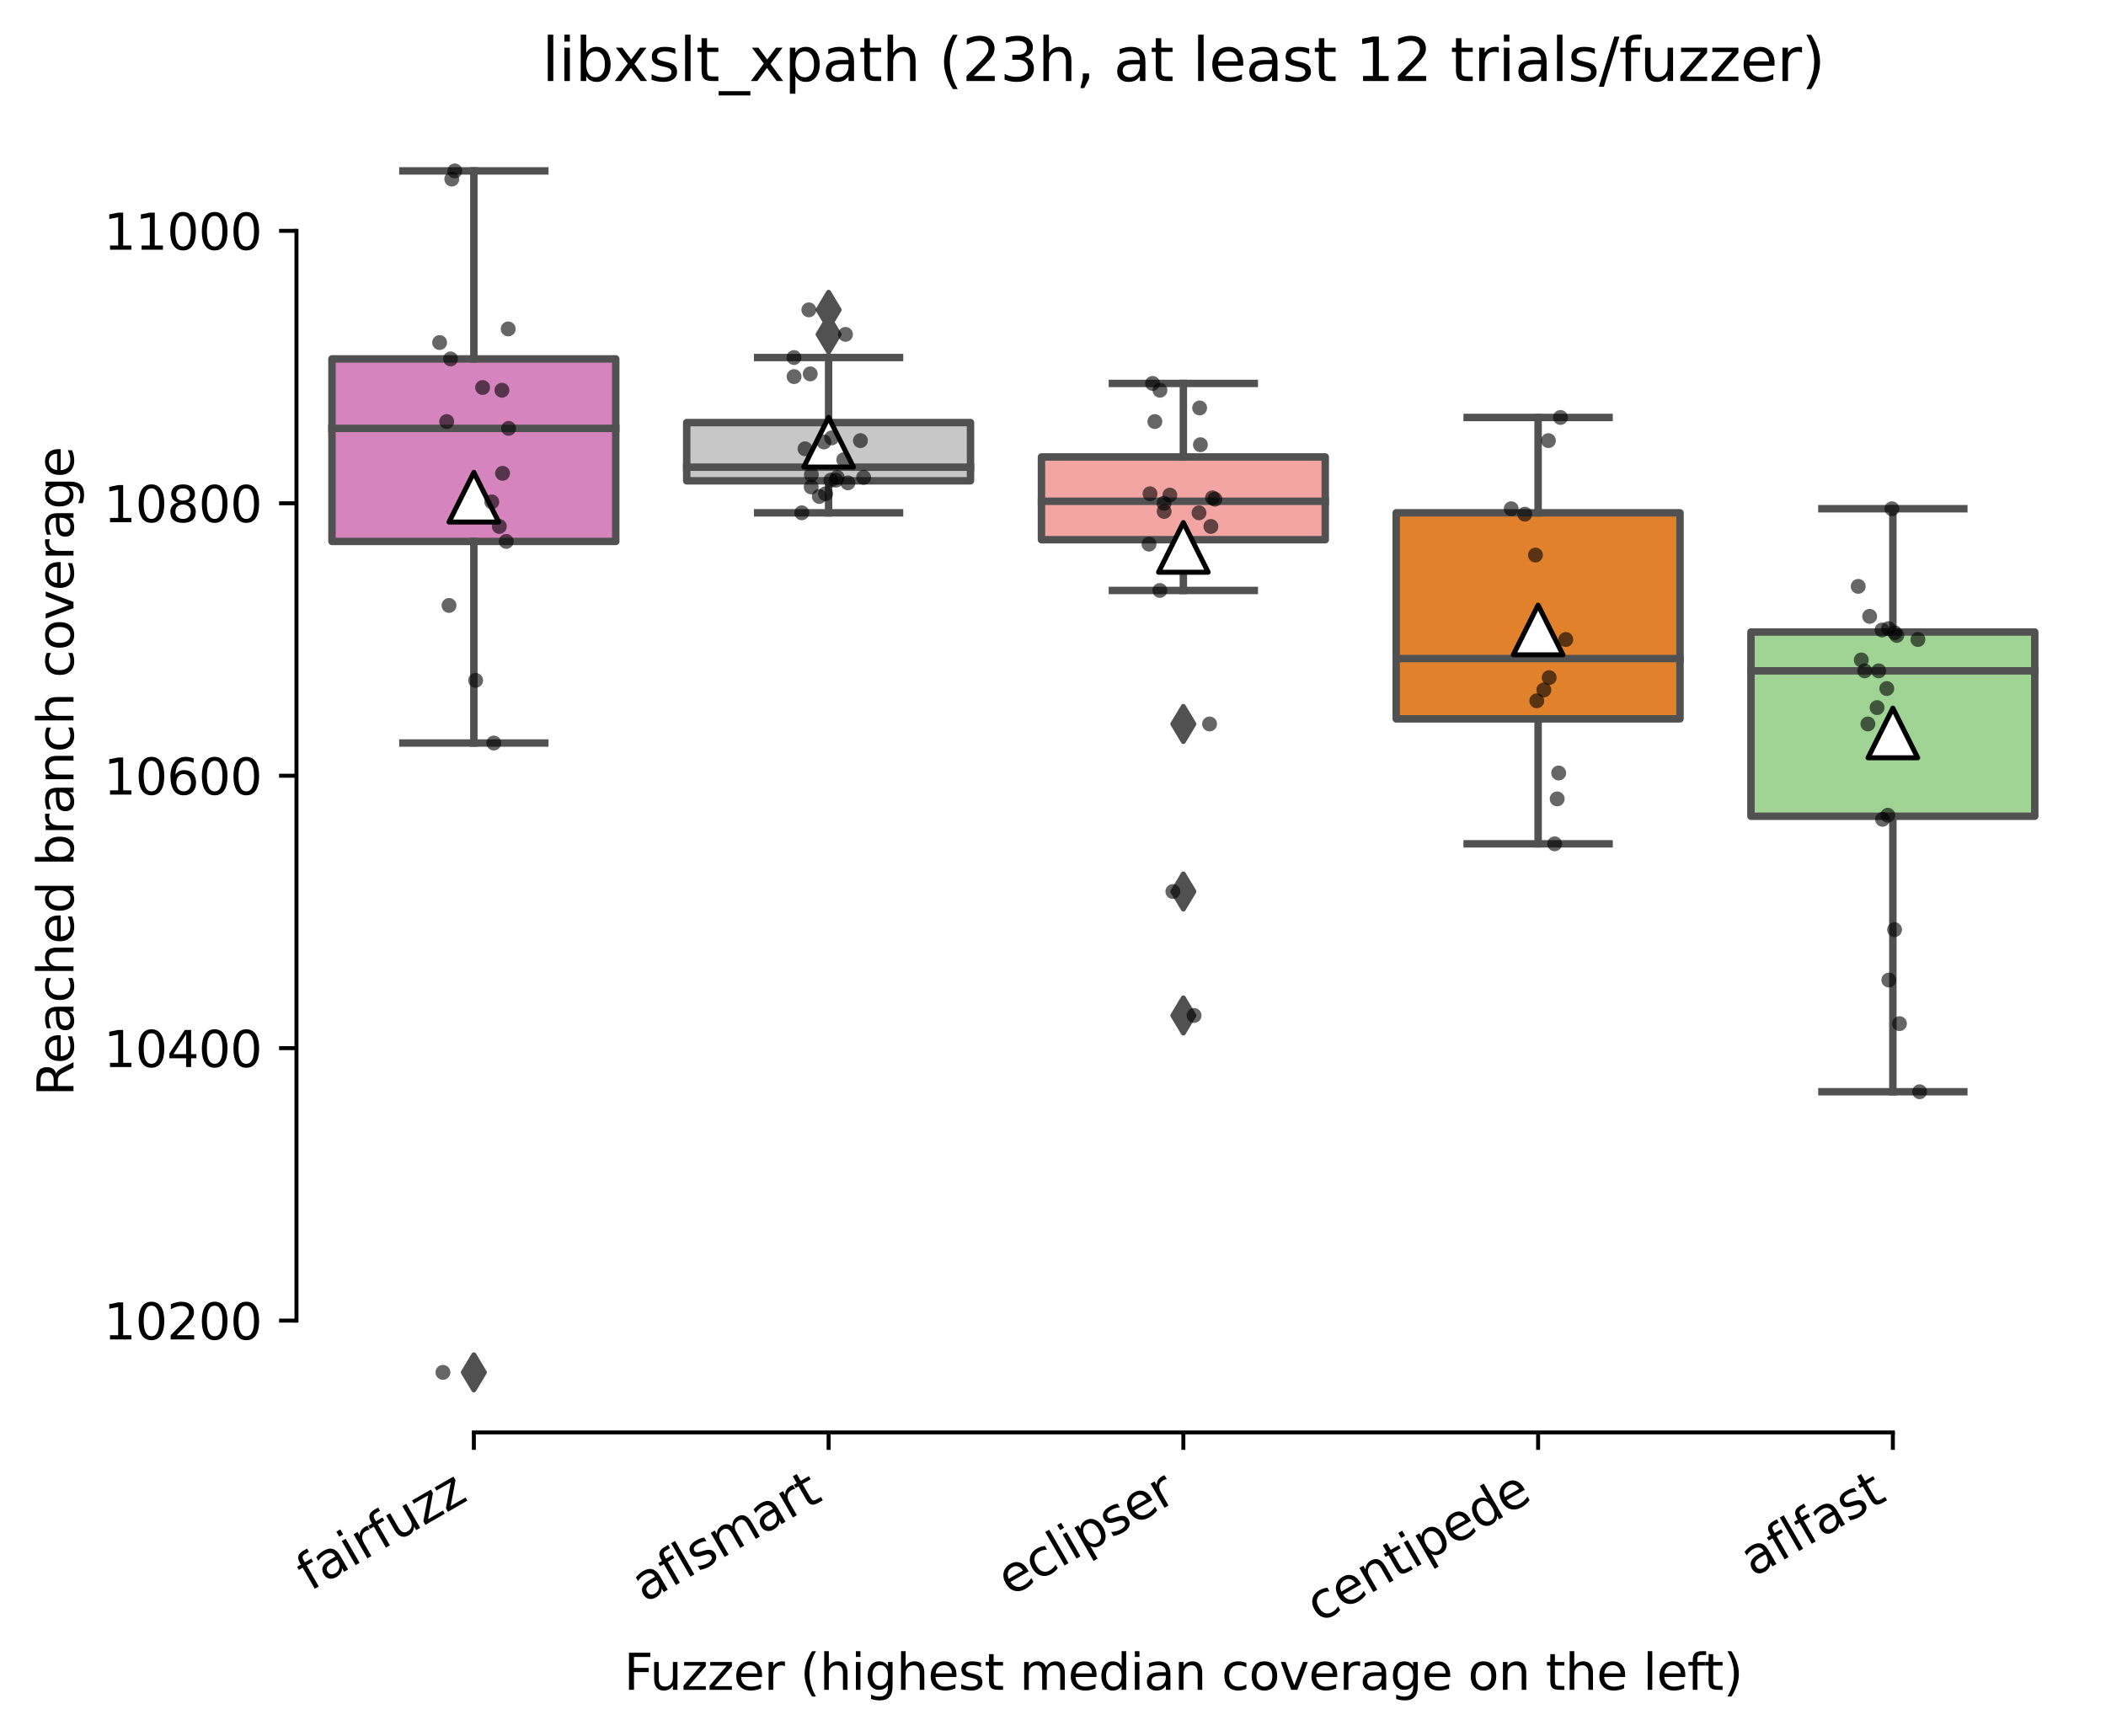 <?xml version="1.0" encoding="utf-8" standalone="no"?>
<!DOCTYPE svg PUBLIC "-//W3C//DTD SVG 1.1//EN"
  "http://www.w3.org/Graphics/SVG/1.1/DTD/svg11.dtd">
<svg xmlns:xlink="http://www.w3.org/1999/xlink" width="424.011pt" height="349.535pt" viewBox="0 0 424.011 349.535" xmlns="http://www.w3.org/2000/svg" version="1.1">
 <defs>
  <style type="text/css">*{stroke-linejoin: round; stroke-linecap: butt}</style>
 </defs>
 <g id="figure_1">
  <g id="patch_1">
   <path d="M 0 349.535 
L 424.011 349.535 
L 424.011 0 
L 0 0 
z
" style="fill: #ffffff"/>
  </g>
  <g id="axes_1">
   <g id="patch_2">
    <path d="M 59.691 288.43 
L 416.811 288.43 
L 416.811 22.318 
L 59.691 22.318 
z
" style="fill: #ffffff"/>
   </g>
   <g id="patch_3">
    <path d="M 66.833 109.02 
L 123.972 109.02 
L 123.972 72.266 
L 66.833 72.266 
L 66.833 109.02 
z
" clip-path="url(#pd40693c230)" style="fill: #d684bd; stroke: #515151; stroke-width: 1.5; stroke-linejoin: miter"/>
   </g>
   <g id="patch_4">
    <path d="M 138.257 96.814 
L 195.396 96.814 
L 195.396 85.088 
L 138.257 85.088 
L 138.257 96.814 
z
" clip-path="url(#pd40693c230)" style="fill: #c7c7c7; stroke: #515151; stroke-width: 1.5; stroke-linejoin: miter"/>
   </g>
   <g id="patch_5">
    <path d="M 209.681 108.677 
L 266.82 108.677 
L 266.82 92.014 
L 209.681 92.014 
L 209.681 108.677 
z
" clip-path="url(#pd40693c230)" style="fill: #f2a5a3; stroke: #515151; stroke-width: 1.5; stroke-linejoin: miter"/>
   </g>
   <g id="patch_6">
    <path d="M 281.105 144.746 
L 338.244 144.746 
L 338.244 103.26 
L 281.105 103.26 
L 281.105 144.746 
z
" clip-path="url(#pd40693c230)" style="fill: #e1812c; stroke: #515151; stroke-width: 1.5; stroke-linejoin: miter"/>
   </g>
   <g id="patch_7">
    <path d="M 352.529 164.357 
L 409.668 164.357 
L 409.668 127.26 
L 352.529 127.26 
L 352.529 164.357 
z
" clip-path="url(#pd40693c230)" style="fill: #9fd495; stroke: #515151; stroke-width: 1.5; stroke-linejoin: miter"/>
   </g>
   <g id="matplotlib.axis_1">
    <g id="xtick_1">
     <g id="line2d_1">
      <defs>
       <path id="m0bef954c02" d="M 0 0 
L 0 3.5 
" style="stroke: #000000; stroke-width: 0.8"/>
      </defs>
      <g>
       <use xlink:href="#m0bef954c02" x="95.403" y="288.43" style="stroke: #000000; stroke-width: 0.8"/>
      </g>
     </g>
     <g id="text_1">
      <!-- fairfuzz -->
      <g transform="translate(62.413 320.457) rotate(-30) scale(0.1 -0.1)">
       <defs>
        <path id="DejaVuSans-66" d="M 2375 4863 
L 2375 4384 
L 1825 4384 
Q 1516 4384 1395 4259 
Q 1275 4134 1275 3809 
L 1275 3500 
L 2222 3500 
L 2222 3053 
L 1275 3053 
L 1275 0 
L 697 0 
L 697 3053 
L 147 3053 
L 147 3500 
L 697 3500 
L 697 3744 
Q 697 4328 969 4595 
Q 1241 4863 1831 4863 
L 2375 4863 
z
" transform="scale(0.016)"/>
        <path id="DejaVuSans-61" d="M 2194 1759 
Q 1497 1759 1228 1600 
Q 959 1441 959 1056 
Q 959 750 1161 570 
Q 1363 391 1709 391 
Q 2188 391 2477 730 
Q 2766 1069 2766 1631 
L 2766 1759 
L 2194 1759 
z
M 3341 1997 
L 3341 0 
L 2766 0 
L 2766 531 
Q 2569 213 2275 61 
Q 1981 -91 1556 -91 
Q 1019 -91 701 211 
Q 384 513 384 1019 
Q 384 1609 779 1909 
Q 1175 2209 1959 2209 
L 2766 2209 
L 2766 2266 
Q 2766 2663 2505 2880 
Q 2244 3097 1772 3097 
Q 1472 3097 1187 3025 
Q 903 2953 641 2809 
L 641 3341 
Q 956 3463 1253 3523 
Q 1550 3584 1831 3584 
Q 2591 3584 2966 3190 
Q 3341 2797 3341 1997 
z
" transform="scale(0.016)"/>
        <path id="DejaVuSans-69" d="M 603 3500 
L 1178 3500 
L 1178 0 
L 603 0 
L 603 3500 
z
M 603 4863 
L 1178 4863 
L 1178 4134 
L 603 4134 
L 603 4863 
z
" transform="scale(0.016)"/>
        <path id="DejaVuSans-72" d="M 2631 2963 
Q 2534 3019 2420 3045 
Q 2306 3072 2169 3072 
Q 1681 3072 1420 2755 
Q 1159 2438 1159 1844 
L 1159 0 
L 581 0 
L 581 3500 
L 1159 3500 
L 1159 2956 
Q 1341 3275 1631 3429 
Q 1922 3584 2338 3584 
Q 2397 3584 2469 3576 
Q 2541 3569 2628 3553 
L 2631 2963 
z
" transform="scale(0.016)"/>
        <path id="DejaVuSans-75" d="M 544 1381 
L 544 3500 
L 1119 3500 
L 1119 1403 
Q 1119 906 1312 657 
Q 1506 409 1894 409 
Q 2359 409 2629 706 
Q 2900 1003 2900 1516 
L 2900 3500 
L 3475 3500 
L 3475 0 
L 2900 0 
L 2900 538 
Q 2691 219 2414 64 
Q 2138 -91 1772 -91 
Q 1169 -91 856 284 
Q 544 659 544 1381 
z
M 1991 3584 
L 1991 3584 
z
" transform="scale(0.016)"/>
        <path id="DejaVuSans-7a" d="M 353 3500 
L 3084 3500 
L 3084 2975 
L 922 459 
L 3084 459 
L 3084 0 
L 275 0 
L 275 525 
L 2438 3041 
L 353 3041 
L 353 3500 
z
" transform="scale(0.016)"/>
       </defs>
       <use xlink:href="#DejaVuSans-66"/>
       <use xlink:href="#DejaVuSans-61" x="35.205"/>
       <use xlink:href="#DejaVuSans-69" x="96.484"/>
       <use xlink:href="#DejaVuSans-72" x="124.268"/>
       <use xlink:href="#DejaVuSans-66" x="165.381"/>
       <use xlink:href="#DejaVuSans-75" x="200.586"/>
       <use xlink:href="#DejaVuSans-7a" x="263.965"/>
       <use xlink:href="#DejaVuSans-7a" x="316.455"/>
      </g>
     </g>
    </g>
    <g id="xtick_2">
     <g id="line2d_2">
      <g>
       <use xlink:href="#m0bef954c02" x="166.827" y="288.43" style="stroke: #000000; stroke-width: 0.8"/>
      </g>
     </g>
     <g id="text_2">
      <!-- aflsmart -->
      <g transform="translate(129.816 322.779) rotate(-30) scale(0.1 -0.1)">
       <defs>
        <path id="DejaVuSans-6c" d="M 603 4863 
L 1178 4863 
L 1178 0 
L 603 0 
L 603 4863 
z
" transform="scale(0.016)"/>
        <path id="DejaVuSans-73" d="M 2834 3397 
L 2834 2853 
Q 2591 2978 2328 3040 
Q 2066 3103 1784 3103 
Q 1356 3103 1142 2972 
Q 928 2841 928 2578 
Q 928 2378 1081 2264 
Q 1234 2150 1697 2047 
L 1894 2003 
Q 2506 1872 2764 1633 
Q 3022 1394 3022 966 
Q 3022 478 2636 193 
Q 2250 -91 1575 -91 
Q 1294 -91 989 -36 
Q 684 19 347 128 
L 347 722 
Q 666 556 975 473 
Q 1284 391 1588 391 
Q 1994 391 2212 530 
Q 2431 669 2431 922 
Q 2431 1156 2273 1281 
Q 2116 1406 1581 1522 
L 1381 1569 
Q 847 1681 609 1914 
Q 372 2147 372 2553 
Q 372 3047 722 3315 
Q 1072 3584 1716 3584 
Q 2034 3584 2315 3537 
Q 2597 3491 2834 3397 
z
" transform="scale(0.016)"/>
        <path id="DejaVuSans-6d" d="M 3328 2828 
Q 3544 3216 3844 3400 
Q 4144 3584 4550 3584 
Q 5097 3584 5394 3201 
Q 5691 2819 5691 2113 
L 5691 0 
L 5113 0 
L 5113 2094 
Q 5113 2597 4934 2840 
Q 4756 3084 4391 3084 
Q 3944 3084 3684 2787 
Q 3425 2491 3425 1978 
L 3425 0 
L 2847 0 
L 2847 2094 
Q 2847 2600 2669 2842 
Q 2491 3084 2119 3084 
Q 1678 3084 1418 2786 
Q 1159 2488 1159 1978 
L 1159 0 
L 581 0 
L 581 3500 
L 1159 3500 
L 1159 2956 
Q 1356 3278 1631 3431 
Q 1906 3584 2284 3584 
Q 2666 3584 2933 3390 
Q 3200 3197 3328 2828 
z
" transform="scale(0.016)"/>
        <path id="DejaVuSans-74" d="M 1172 4494 
L 1172 3500 
L 2356 3500 
L 2356 3053 
L 1172 3053 
L 1172 1153 
Q 1172 725 1289 603 
Q 1406 481 1766 481 
L 2356 481 
L 2356 0 
L 1766 0 
Q 1100 0 847 248 
Q 594 497 594 1153 
L 594 3053 
L 172 3053 
L 172 3500 
L 594 3500 
L 594 4494 
L 1172 4494 
z
" transform="scale(0.016)"/>
       </defs>
       <use xlink:href="#DejaVuSans-61"/>
       <use xlink:href="#DejaVuSans-66" x="61.279"/>
       <use xlink:href="#DejaVuSans-6c" x="96.484"/>
       <use xlink:href="#DejaVuSans-73" x="124.268"/>
       <use xlink:href="#DejaVuSans-6d" x="176.367"/>
       <use xlink:href="#DejaVuSans-61" x="273.779"/>
       <use xlink:href="#DejaVuSans-72" x="335.059"/>
       <use xlink:href="#DejaVuSans-74" x="376.172"/>
      </g>
     </g>
    </g>
    <g id="xtick_3">
     <g id="line2d_3">
      <g>
       <use xlink:href="#m0bef954c02" x="238.251" y="288.43" style="stroke: #000000; stroke-width: 0.8"/>
      </g>
     </g>
     <g id="text_3">
      <!-- eclipser -->
      <g transform="translate(203.41 321.525) rotate(-30) scale(0.1 -0.1)">
       <defs>
        <path id="DejaVuSans-65" d="M 3597 1894 
L 3597 1613 
L 953 1613 
Q 991 1019 1311 708 
Q 1631 397 2203 397 
Q 2534 397 2845 478 
Q 3156 559 3463 722 
L 3463 178 
Q 3153 47 2828 -22 
Q 2503 -91 2169 -91 
Q 1331 -91 842 396 
Q 353 884 353 1716 
Q 353 2575 817 3079 
Q 1281 3584 2069 3584 
Q 2775 3584 3186 3129 
Q 3597 2675 3597 1894 
z
M 3022 2063 
Q 3016 2534 2758 2815 
Q 2500 3097 2075 3097 
Q 1594 3097 1305 2825 
Q 1016 2553 972 2059 
L 3022 2063 
z
" transform="scale(0.016)"/>
        <path id="DejaVuSans-63" d="M 3122 3366 
L 3122 2828 
Q 2878 2963 2633 3030 
Q 2388 3097 2138 3097 
Q 1578 3097 1268 2742 
Q 959 2388 959 1747 
Q 959 1106 1268 751 
Q 1578 397 2138 397 
Q 2388 397 2633 464 
Q 2878 531 3122 666 
L 3122 134 
Q 2881 22 2623 -34 
Q 2366 -91 2075 -91 
Q 1284 -91 818 406 
Q 353 903 353 1747 
Q 353 2603 823 3093 
Q 1294 3584 2113 3584 
Q 2378 3584 2631 3529 
Q 2884 3475 3122 3366 
z
" transform="scale(0.016)"/>
        <path id="DejaVuSans-70" d="M 1159 525 
L 1159 -1331 
L 581 -1331 
L 581 3500 
L 1159 3500 
L 1159 2969 
Q 1341 3281 1617 3432 
Q 1894 3584 2278 3584 
Q 2916 3584 3314 3078 
Q 3713 2572 3713 1747 
Q 3713 922 3314 415 
Q 2916 -91 2278 -91 
Q 1894 -91 1617 61 
Q 1341 213 1159 525 
z
M 3116 1747 
Q 3116 2381 2855 2742 
Q 2594 3103 2138 3103 
Q 1681 3103 1420 2742 
Q 1159 2381 1159 1747 
Q 1159 1113 1420 752 
Q 1681 391 2138 391 
Q 2594 391 2855 752 
Q 3116 1113 3116 1747 
z
" transform="scale(0.016)"/>
       </defs>
       <use xlink:href="#DejaVuSans-65"/>
       <use xlink:href="#DejaVuSans-63" x="61.523"/>
       <use xlink:href="#DejaVuSans-6c" x="116.504"/>
       <use xlink:href="#DejaVuSans-69" x="144.287"/>
       <use xlink:href="#DejaVuSans-70" x="172.07"/>
       <use xlink:href="#DejaVuSans-73" x="235.547"/>
       <use xlink:href="#DejaVuSans-65" x="287.646"/>
       <use xlink:href="#DejaVuSans-72" x="349.17"/>
      </g>
     </g>
    </g>
    <g id="xtick_4">
     <g id="line2d_4">
      <g>
       <use xlink:href="#m0bef954c02" x="309.675" y="288.43" style="stroke: #000000; stroke-width: 0.8"/>
      </g>
     </g>
     <g id="text_4">
      <!-- centipede -->
      <g transform="translate(265.601 326.856) rotate(-30) scale(0.1 -0.1)">
       <defs>
        <path id="DejaVuSans-6e" d="M 3513 2113 
L 3513 0 
L 2938 0 
L 2938 2094 
Q 2938 2591 2744 2837 
Q 2550 3084 2163 3084 
Q 1697 3084 1428 2787 
Q 1159 2491 1159 1978 
L 1159 0 
L 581 0 
L 581 3500 
L 1159 3500 
L 1159 2956 
Q 1366 3272 1645 3428 
Q 1925 3584 2291 3584 
Q 2894 3584 3203 3211 
Q 3513 2838 3513 2113 
z
" transform="scale(0.016)"/>
        <path id="DejaVuSans-64" d="M 2906 2969 
L 2906 4863 
L 3481 4863 
L 3481 0 
L 2906 0 
L 2906 525 
Q 2725 213 2448 61 
Q 2172 -91 1784 -91 
Q 1150 -91 751 415 
Q 353 922 353 1747 
Q 353 2572 751 3078 
Q 1150 3584 1784 3584 
Q 2172 3584 2448 3432 
Q 2725 3281 2906 2969 
z
M 947 1747 
Q 947 1113 1208 752 
Q 1469 391 1925 391 
Q 2381 391 2643 752 
Q 2906 1113 2906 1747 
Q 2906 2381 2643 2742 
Q 2381 3103 1925 3103 
Q 1469 3103 1208 2742 
Q 947 2381 947 1747 
z
" transform="scale(0.016)"/>
       </defs>
       <use xlink:href="#DejaVuSans-63"/>
       <use xlink:href="#DejaVuSans-65" x="54.98"/>
       <use xlink:href="#DejaVuSans-6e" x="116.504"/>
       <use xlink:href="#DejaVuSans-74" x="179.883"/>
       <use xlink:href="#DejaVuSans-69" x="219.092"/>
       <use xlink:href="#DejaVuSans-70" x="246.875"/>
       <use xlink:href="#DejaVuSans-65" x="310.352"/>
       <use xlink:href="#DejaVuSans-64" x="371.875"/>
       <use xlink:href="#DejaVuSans-65" x="435.352"/>
      </g>
     </g>
    </g>
    <g id="xtick_5">
     <g id="line2d_5">
      <g>
       <use xlink:href="#m0bef954c02" x="381.099" y="288.43" style="stroke: #000000; stroke-width: 0.8"/>
      </g>
     </g>
     <g id="text_5">
      <!-- aflfast -->
      <g transform="translate(353.035 317.613) rotate(-30) scale(0.1 -0.1)">
       <use xlink:href="#DejaVuSans-61"/>
       <use xlink:href="#DejaVuSans-66" x="61.279"/>
       <use xlink:href="#DejaVuSans-6c" x="96.484"/>
       <use xlink:href="#DejaVuSans-66" x="124.268"/>
       <use xlink:href="#DejaVuSans-61" x="159.473"/>
       <use xlink:href="#DejaVuSans-73" x="220.752"/>
       <use xlink:href="#DejaVuSans-74" x="272.852"/>
      </g>
     </g>
    </g>
    <g id="text_6">
     <!-- Fuzzer (highest median coverage on the left) -->
     <g transform="translate(125.633 340.255) scale(0.1 -0.1)">
      <defs>
       <path id="DejaVuSans-46" d="M 628 4666 
L 3309 4666 
L 3309 4134 
L 1259 4134 
L 1259 2759 
L 3109 2759 
L 3109 2228 
L 1259 2228 
L 1259 0 
L 628 0 
L 628 4666 
z
" transform="scale(0.016)"/>
       <path id="DejaVuSans-20" transform="scale(0.016)"/>
       <path id="DejaVuSans-28" d="M 1984 4856 
Q 1566 4138 1362 3434 
Q 1159 2731 1159 2009 
Q 1159 1288 1364 580 
Q 1569 -128 1984 -844 
L 1484 -844 
Q 1016 -109 783 600 
Q 550 1309 550 2009 
Q 550 2706 781 3412 
Q 1013 4119 1484 4856 
L 1984 4856 
z
" transform="scale(0.016)"/>
       <path id="DejaVuSans-68" d="M 3513 2113 
L 3513 0 
L 2938 0 
L 2938 2094 
Q 2938 2591 2744 2837 
Q 2550 3084 2163 3084 
Q 1697 3084 1428 2787 
Q 1159 2491 1159 1978 
L 1159 0 
L 581 0 
L 581 4863 
L 1159 4863 
L 1159 2956 
Q 1366 3272 1645 3428 
Q 1925 3584 2291 3584 
Q 2894 3584 3203 3211 
Q 3513 2838 3513 2113 
z
" transform="scale(0.016)"/>
       <path id="DejaVuSans-67" d="M 2906 1791 
Q 2906 2416 2648 2759 
Q 2391 3103 1925 3103 
Q 1463 3103 1205 2759 
Q 947 2416 947 1791 
Q 947 1169 1205 825 
Q 1463 481 1925 481 
Q 2391 481 2648 825 
Q 2906 1169 2906 1791 
z
M 3481 434 
Q 3481 -459 3084 -895 
Q 2688 -1331 1869 -1331 
Q 1566 -1331 1297 -1286 
Q 1028 -1241 775 -1147 
L 775 -588 
Q 1028 -725 1275 -790 
Q 1522 -856 1778 -856 
Q 2344 -856 2625 -561 
Q 2906 -266 2906 331 
L 2906 616 
Q 2728 306 2450 153 
Q 2172 0 1784 0 
Q 1141 0 747 490 
Q 353 981 353 1791 
Q 353 2603 747 3093 
Q 1141 3584 1784 3584 
Q 2172 3584 2450 3431 
Q 2728 3278 2906 2969 
L 2906 3500 
L 3481 3500 
L 3481 434 
z
" transform="scale(0.016)"/>
       <path id="DejaVuSans-6f" d="M 1959 3097 
Q 1497 3097 1228 2736 
Q 959 2375 959 1747 
Q 959 1119 1226 758 
Q 1494 397 1959 397 
Q 2419 397 2687 759 
Q 2956 1122 2956 1747 
Q 2956 2369 2687 2733 
Q 2419 3097 1959 3097 
z
M 1959 3584 
Q 2709 3584 3137 3096 
Q 3566 2609 3566 1747 
Q 3566 888 3137 398 
Q 2709 -91 1959 -91 
Q 1206 -91 779 398 
Q 353 888 353 1747 
Q 353 2609 779 3096 
Q 1206 3584 1959 3584 
z
" transform="scale(0.016)"/>
       <path id="DejaVuSans-76" d="M 191 3500 
L 800 3500 
L 1894 563 
L 2988 3500 
L 3597 3500 
L 2284 0 
L 1503 0 
L 191 3500 
z
" transform="scale(0.016)"/>
       <path id="DejaVuSans-29" d="M 513 4856 
L 1013 4856 
Q 1481 4119 1714 3412 
Q 1947 2706 1947 2009 
Q 1947 1309 1714 600 
Q 1481 -109 1013 -844 
L 513 -844 
Q 928 -128 1133 580 
Q 1338 1288 1338 2009 
Q 1338 2731 1133 3434 
Q 928 4138 513 4856 
z
" transform="scale(0.016)"/>
      </defs>
      <use xlink:href="#DejaVuSans-46"/>
      <use xlink:href="#DejaVuSans-75" x="52.02"/>
      <use xlink:href="#DejaVuSans-7a" x="115.398"/>
      <use xlink:href="#DejaVuSans-7a" x="167.889"/>
      <use xlink:href="#DejaVuSans-65" x="220.379"/>
      <use xlink:href="#DejaVuSans-72" x="281.902"/>
      <use xlink:href="#DejaVuSans-20" x="323.016"/>
      <use xlink:href="#DejaVuSans-28" x="354.803"/>
      <use xlink:href="#DejaVuSans-68" x="393.816"/>
      <use xlink:href="#DejaVuSans-69" x="457.195"/>
      <use xlink:href="#DejaVuSans-67" x="484.979"/>
      <use xlink:href="#DejaVuSans-68" x="548.455"/>
      <use xlink:href="#DejaVuSans-65" x="611.834"/>
      <use xlink:href="#DejaVuSans-73" x="673.357"/>
      <use xlink:href="#DejaVuSans-74" x="725.457"/>
      <use xlink:href="#DejaVuSans-20" x="764.666"/>
      <use xlink:href="#DejaVuSans-6d" x="796.453"/>
      <use xlink:href="#DejaVuSans-65" x="893.865"/>
      <use xlink:href="#DejaVuSans-64" x="955.389"/>
      <use xlink:href="#DejaVuSans-69" x="1018.865"/>
      <use xlink:href="#DejaVuSans-61" x="1046.648"/>
      <use xlink:href="#DejaVuSans-6e" x="1107.928"/>
      <use xlink:href="#DejaVuSans-20" x="1171.307"/>
      <use xlink:href="#DejaVuSans-63" x="1203.094"/>
      <use xlink:href="#DejaVuSans-6f" x="1258.074"/>
      <use xlink:href="#DejaVuSans-76" x="1319.256"/>
      <use xlink:href="#DejaVuSans-65" x="1378.436"/>
      <use xlink:href="#DejaVuSans-72" x="1439.959"/>
      <use xlink:href="#DejaVuSans-61" x="1481.072"/>
      <use xlink:href="#DejaVuSans-67" x="1542.352"/>
      <use xlink:href="#DejaVuSans-65" x="1605.828"/>
      <use xlink:href="#DejaVuSans-20" x="1667.352"/>
      <use xlink:href="#DejaVuSans-6f" x="1699.139"/>
      <use xlink:href="#DejaVuSans-6e" x="1760.32"/>
      <use xlink:href="#DejaVuSans-20" x="1823.699"/>
      <use xlink:href="#DejaVuSans-74" x="1855.486"/>
      <use xlink:href="#DejaVuSans-68" x="1894.695"/>
      <use xlink:href="#DejaVuSans-65" x="1958.074"/>
      <use xlink:href="#DejaVuSans-20" x="2019.598"/>
      <use xlink:href="#DejaVuSans-6c" x="2051.385"/>
      <use xlink:href="#DejaVuSans-65" x="2079.168"/>
      <use xlink:href="#DejaVuSans-66" x="2140.691"/>
      <use xlink:href="#DejaVuSans-74" x="2174.146"/>
      <use xlink:href="#DejaVuSans-29" x="2213.355"/>
     </g>
    </g>
   </g>
   <g id="matplotlib.axis_2">
    <g id="ytick_1">
     <g id="line2d_6">
      <defs>
       <path id="m562d884788" d="M 0 0 
L -3.5 0 
" style="stroke: #000000; stroke-width: 0.8"/>
      </defs>
      <g>
       <use xlink:href="#m562d884788" x="59.691" y="265.911" style="stroke: #000000; stroke-width: 0.8"/>
      </g>
     </g>
     <g id="text_7">
      <!-- 10200 -->
      <g transform="translate(20.878 269.71) scale(0.1 -0.1)">
       <defs>
        <path id="DejaVuSans-31" d="M 794 531 
L 1825 531 
L 1825 4091 
L 703 3866 
L 703 4441 
L 1819 4666 
L 2450 4666 
L 2450 531 
L 3481 531 
L 3481 0 
L 794 0 
L 794 531 
z
" transform="scale(0.016)"/>
        <path id="DejaVuSans-30" d="M 2034 4250 
Q 1547 4250 1301 3770 
Q 1056 3291 1056 2328 
Q 1056 1369 1301 889 
Q 1547 409 2034 409 
Q 2525 409 2770 889 
Q 3016 1369 3016 2328 
Q 3016 3291 2770 3770 
Q 2525 4250 2034 4250 
z
M 2034 4750 
Q 2819 4750 3233 4129 
Q 3647 3509 3647 2328 
Q 3647 1150 3233 529 
Q 2819 -91 2034 -91 
Q 1250 -91 836 529 
Q 422 1150 422 2328 
Q 422 3509 836 4129 
Q 1250 4750 2034 4750 
z
" transform="scale(0.016)"/>
        <path id="DejaVuSans-32" d="M 1228 531 
L 3431 531 
L 3431 0 
L 469 0 
L 469 531 
Q 828 903 1448 1529 
Q 2069 2156 2228 2338 
Q 2531 2678 2651 2914 
Q 2772 3150 2772 3378 
Q 2772 3750 2511 3984 
Q 2250 4219 1831 4219 
Q 1534 4219 1204 4116 
Q 875 4013 500 3803 
L 500 4441 
Q 881 4594 1212 4672 
Q 1544 4750 1819 4750 
Q 2544 4750 2975 4387 
Q 3406 4025 3406 3419 
Q 3406 3131 3298 2873 
Q 3191 2616 2906 2266 
Q 2828 2175 2409 1742 
Q 1991 1309 1228 531 
z
" transform="scale(0.016)"/>
       </defs>
       <use xlink:href="#DejaVuSans-31"/>
       <use xlink:href="#DejaVuSans-30" x="63.623"/>
       <use xlink:href="#DejaVuSans-32" x="127.246"/>
       <use xlink:href="#DejaVuSans-30" x="190.869"/>
       <use xlink:href="#DejaVuSans-30" x="254.492"/>
      </g>
     </g>
    </g>
    <g id="ytick_2">
     <g id="line2d_7">
      <g>
       <use xlink:href="#m562d884788" x="59.691" y="211.054" style="stroke: #000000; stroke-width: 0.8"/>
      </g>
     </g>
     <g id="text_8">
      <!-- 10400 -->
      <g transform="translate(20.878 214.853) scale(0.1 -0.1)">
       <defs>
        <path id="DejaVuSans-34" d="M 2419 4116 
L 825 1625 
L 2419 1625 
L 2419 4116 
z
M 2253 4666 
L 3047 4666 
L 3047 1625 
L 3713 1625 
L 3713 1100 
L 3047 1100 
L 3047 0 
L 2419 0 
L 2419 1100 
L 313 1100 
L 313 1709 
L 2253 4666 
z
" transform="scale(0.016)"/>
       </defs>
       <use xlink:href="#DejaVuSans-31"/>
       <use xlink:href="#DejaVuSans-30" x="63.623"/>
       <use xlink:href="#DejaVuSans-34" x="127.246"/>
       <use xlink:href="#DejaVuSans-30" x="190.869"/>
       <use xlink:href="#DejaVuSans-30" x="254.492"/>
      </g>
     </g>
    </g>
    <g id="ytick_3">
     <g id="line2d_8">
      <g>
       <use xlink:href="#m562d884788" x="59.691" y="156.197" style="stroke: #000000; stroke-width: 0.8"/>
      </g>
     </g>
     <g id="text_9">
      <!-- 10600 -->
      <g transform="translate(20.878 159.996) scale(0.1 -0.1)">
       <defs>
        <path id="DejaVuSans-36" d="M 2113 2584 
Q 1688 2584 1439 2293 
Q 1191 2003 1191 1497 
Q 1191 994 1439 701 
Q 1688 409 2113 409 
Q 2538 409 2786 701 
Q 3034 994 3034 1497 
Q 3034 2003 2786 2293 
Q 2538 2584 2113 2584 
z
M 3366 4563 
L 3366 3988 
Q 3128 4100 2886 4159 
Q 2644 4219 2406 4219 
Q 1781 4219 1451 3797 
Q 1122 3375 1075 2522 
Q 1259 2794 1537 2939 
Q 1816 3084 2150 3084 
Q 2853 3084 3261 2657 
Q 3669 2231 3669 1497 
Q 3669 778 3244 343 
Q 2819 -91 2113 -91 
Q 1303 -91 875 529 
Q 447 1150 447 2328 
Q 447 3434 972 4092 
Q 1497 4750 2381 4750 
Q 2619 4750 2861 4703 
Q 3103 4656 3366 4563 
z
" transform="scale(0.016)"/>
       </defs>
       <use xlink:href="#DejaVuSans-31"/>
       <use xlink:href="#DejaVuSans-30" x="63.623"/>
       <use xlink:href="#DejaVuSans-36" x="127.246"/>
       <use xlink:href="#DejaVuSans-30" x="190.869"/>
       <use xlink:href="#DejaVuSans-30" x="254.492"/>
      </g>
     </g>
    </g>
    <g id="ytick_4">
     <g id="line2d_9">
      <g>
       <use xlink:href="#m562d884788" x="59.691" y="101.34" style="stroke: #000000; stroke-width: 0.8"/>
      </g>
     </g>
     <g id="text_10">
      <!-- 10800 -->
      <g transform="translate(20.878 105.139) scale(0.1 -0.1)">
       <defs>
        <path id="DejaVuSans-38" d="M 2034 2216 
Q 1584 2216 1326 1975 
Q 1069 1734 1069 1313 
Q 1069 891 1326 650 
Q 1584 409 2034 409 
Q 2484 409 2743 651 
Q 3003 894 3003 1313 
Q 3003 1734 2745 1975 
Q 2488 2216 2034 2216 
z
M 1403 2484 
Q 997 2584 770 2862 
Q 544 3141 544 3541 
Q 544 4100 942 4425 
Q 1341 4750 2034 4750 
Q 2731 4750 3128 4425 
Q 3525 4100 3525 3541 
Q 3525 3141 3298 2862 
Q 3072 2584 2669 2484 
Q 3125 2378 3379 2068 
Q 3634 1759 3634 1313 
Q 3634 634 3220 271 
Q 2806 -91 2034 -91 
Q 1263 -91 848 271 
Q 434 634 434 1313 
Q 434 1759 690 2068 
Q 947 2378 1403 2484 
z
M 1172 3481 
Q 1172 3119 1398 2916 
Q 1625 2713 2034 2713 
Q 2441 2713 2670 2916 
Q 2900 3119 2900 3481 
Q 2900 3844 2670 4047 
Q 2441 4250 2034 4250 
Q 1625 4250 1398 4047 
Q 1172 3844 1172 3481 
z
" transform="scale(0.016)"/>
       </defs>
       <use xlink:href="#DejaVuSans-31"/>
       <use xlink:href="#DejaVuSans-30" x="63.623"/>
       <use xlink:href="#DejaVuSans-38" x="127.246"/>
       <use xlink:href="#DejaVuSans-30" x="190.869"/>
       <use xlink:href="#DejaVuSans-30" x="254.492"/>
      </g>
     </g>
    </g>
    <g id="ytick_5">
     <g id="line2d_10">
      <g>
       <use xlink:href="#m562d884788" x="59.691" y="46.483" style="stroke: #000000; stroke-width: 0.8"/>
      </g>
     </g>
     <g id="text_11">
      <!-- 11000 -->
      <g transform="translate(20.878 50.282) scale(0.1 -0.1)">
       <use xlink:href="#DejaVuSans-31"/>
       <use xlink:href="#DejaVuSans-31" x="63.623"/>
       <use xlink:href="#DejaVuSans-30" x="127.246"/>
       <use xlink:href="#DejaVuSans-30" x="190.869"/>
       <use xlink:href="#DejaVuSans-30" x="254.492"/>
      </g>
     </g>
    </g>
    <g id="text_12">
     <!-- Reached branch coverage -->
     <g transform="translate(14.798 220.706) rotate(-90) scale(0.1 -0.1)">
      <defs>
       <path id="DejaVuSans-52" d="M 2841 2188 
Q 3044 2119 3236 1894 
Q 3428 1669 3622 1275 
L 4263 0 
L 3584 0 
L 2988 1197 
Q 2756 1666 2539 1819 
Q 2322 1972 1947 1972 
L 1259 1972 
L 1259 0 
L 628 0 
L 628 4666 
L 2053 4666 
Q 2853 4666 3247 4331 
Q 3641 3997 3641 3322 
Q 3641 2881 3436 2590 
Q 3231 2300 2841 2188 
z
M 1259 4147 
L 1259 2491 
L 2053 2491 
Q 2509 2491 2742 2702 
Q 2975 2913 2975 3322 
Q 2975 3731 2742 3939 
Q 2509 4147 2053 4147 
L 1259 4147 
z
" transform="scale(0.016)"/>
       <path id="DejaVuSans-62" d="M 3116 1747 
Q 3116 2381 2855 2742 
Q 2594 3103 2138 3103 
Q 1681 3103 1420 2742 
Q 1159 2381 1159 1747 
Q 1159 1113 1420 752 
Q 1681 391 2138 391 
Q 2594 391 2855 752 
Q 3116 1113 3116 1747 
z
M 1159 2969 
Q 1341 3281 1617 3432 
Q 1894 3584 2278 3584 
Q 2916 3584 3314 3078 
Q 3713 2572 3713 1747 
Q 3713 922 3314 415 
Q 2916 -91 2278 -91 
Q 1894 -91 1617 61 
Q 1341 213 1159 525 
L 1159 0 
L 581 0 
L 581 4863 
L 1159 4863 
L 1159 2969 
z
" transform="scale(0.016)"/>
      </defs>
      <use xlink:href="#DejaVuSans-52"/>
      <use xlink:href="#DejaVuSans-65" x="64.982"/>
      <use xlink:href="#DejaVuSans-61" x="126.506"/>
      <use xlink:href="#DejaVuSans-63" x="187.785"/>
      <use xlink:href="#DejaVuSans-68" x="242.766"/>
      <use xlink:href="#DejaVuSans-65" x="306.145"/>
      <use xlink:href="#DejaVuSans-64" x="367.668"/>
      <use xlink:href="#DejaVuSans-20" x="431.145"/>
      <use xlink:href="#DejaVuSans-62" x="462.932"/>
      <use xlink:href="#DejaVuSans-72" x="526.408"/>
      <use xlink:href="#DejaVuSans-61" x="567.521"/>
      <use xlink:href="#DejaVuSans-6e" x="628.801"/>
      <use xlink:href="#DejaVuSans-63" x="692.18"/>
      <use xlink:href="#DejaVuSans-68" x="747.16"/>
      <use xlink:href="#DejaVuSans-20" x="810.539"/>
      <use xlink:href="#DejaVuSans-63" x="842.326"/>
      <use xlink:href="#DejaVuSans-6f" x="897.307"/>
      <use xlink:href="#DejaVuSans-76" x="958.488"/>
      <use xlink:href="#DejaVuSans-65" x="1017.668"/>
      <use xlink:href="#DejaVuSans-72" x="1079.191"/>
      <use xlink:href="#DejaVuSans-61" x="1120.305"/>
      <use xlink:href="#DejaVuSans-67" x="1181.584"/>
      <use xlink:href="#DejaVuSans-65" x="1245.061"/>
     </g>
    </g>
   </g>
   <g id="line2d_11">
    <path d="M 95.403 109.02 
L 95.403 149.614 
" clip-path="url(#pd40693c230)" style="fill: none; stroke: #515151; stroke-width: 1.5; stroke-linecap: square"/>
   </g>
   <g id="line2d_12">
    <path d="M 95.403 72.266 
L 95.403 34.414 
" clip-path="url(#pd40693c230)" style="fill: none; stroke: #515151; stroke-width: 1.5; stroke-linecap: square"/>
   </g>
   <g id="line2d_13">
    <path d="M 81.118 149.614 
L 109.687 149.614 
" clip-path="url(#pd40693c230)" style="fill: none; stroke: #515151; stroke-width: 1.5; stroke-linecap: square"/>
   </g>
   <g id="line2d_14">
    <path d="M 81.118 34.414 
L 109.687 34.414 
" clip-path="url(#pd40693c230)" style="fill: none; stroke: #515151; stroke-width: 1.5; stroke-linecap: square"/>
   </g>
   <g id="line2d_15">
    <defs>
     <path id="m243370124b" d="M -0 3.536 
L 2.121 0 
L -0 -3.536 
L -2.121 -0 
z
" style="stroke: #515151; stroke-linejoin: miter"/>
    </defs>
    <g clip-path="url(#pd40693c230)">
     <use xlink:href="#m243370124b" x="95.403" y="276.334" style="fill: #515151; stroke: #515151; stroke-linejoin: miter"/>
    </g>
   </g>
   <g id="line2d_16">
    <path d="M 166.827 96.814 
L 166.827 103.26 
" clip-path="url(#pd40693c230)" style="fill: none; stroke: #515151; stroke-width: 1.5; stroke-linecap: square"/>
   </g>
   <g id="line2d_17">
    <path d="M 166.827 85.088 
L 166.827 71.991 
" clip-path="url(#pd40693c230)" style="fill: none; stroke: #515151; stroke-width: 1.5; stroke-linecap: square"/>
   </g>
   <g id="line2d_18">
    <path d="M 152.542 103.26 
L 181.111 103.26 
" clip-path="url(#pd40693c230)" style="fill: none; stroke: #515151; stroke-width: 1.5; stroke-linecap: square"/>
   </g>
   <g id="line2d_19">
    <path d="M 152.542 71.991 
L 181.111 71.991 
" clip-path="url(#pd40693c230)" style="fill: none; stroke: #515151; stroke-width: 1.5; stroke-linecap: square"/>
   </g>
   <g id="line2d_20">
    <g clip-path="url(#pd40693c230)">
     <use xlink:href="#m243370124b" x="166.827" y="62.391" style="fill: #515151; stroke: #515151; stroke-linejoin: miter"/>
     <use xlink:href="#m243370124b" x="166.827" y="67.328" style="fill: #515151; stroke: #515151; stroke-linejoin: miter"/>
    </g>
   </g>
   <g id="line2d_21">
    <path d="M 238.251 108.677 
L 238.251 118.894 
" clip-path="url(#pd40693c230)" style="fill: none; stroke: #515151; stroke-width: 1.5; stroke-linecap: square"/>
   </g>
   <g id="line2d_22">
    <path d="M 238.251 92.014 
L 238.251 77.203 
" clip-path="url(#pd40693c230)" style="fill: none; stroke: #515151; stroke-width: 1.5; stroke-linecap: square"/>
   </g>
   <g id="line2d_23">
    <path d="M 223.966 118.894 
L 252.535 118.894 
" clip-path="url(#pd40693c230)" style="fill: none; stroke: #515151; stroke-width: 1.5; stroke-linecap: square"/>
   </g>
   <g id="line2d_24">
    <path d="M 223.966 77.203 
L 252.535 77.203 
" clip-path="url(#pd40693c230)" style="fill: none; stroke: #515151; stroke-width: 1.5; stroke-linecap: square"/>
   </g>
   <g id="line2d_25">
    <g clip-path="url(#pd40693c230)">
     <use xlink:href="#m243370124b" x="238.251" y="179.511" style="fill: #515151; stroke: #515151; stroke-linejoin: miter"/>
     <use xlink:href="#m243370124b" x="238.251" y="145.774" style="fill: #515151; stroke: #515151; stroke-linejoin: miter"/>
     <use xlink:href="#m243370124b" x="238.251" y="204.471" style="fill: #515151; stroke: #515151; stroke-linejoin: miter"/>
    </g>
   </g>
   <g id="line2d_26">
    <path d="M 309.675 144.746 
L 309.675 169.911 
" clip-path="url(#pd40693c230)" style="fill: none; stroke: #515151; stroke-width: 1.5; stroke-linecap: square"/>
   </g>
   <g id="line2d_27">
    <path d="M 309.675 103.26 
L 309.675 84.06 
" clip-path="url(#pd40693c230)" style="fill: none; stroke: #515151; stroke-width: 1.5; stroke-linecap: square"/>
   </g>
   <g id="line2d_28">
    <path d="M 295.39 169.911 
L 323.959 169.911 
" clip-path="url(#pd40693c230)" style="fill: none; stroke: #515151; stroke-width: 1.5; stroke-linecap: square"/>
   </g>
   <g id="line2d_29">
    <path d="M 295.39 84.06 
L 323.959 84.06 
" clip-path="url(#pd40693c230)" style="fill: none; stroke: #515151; stroke-width: 1.5; stroke-linecap: square"/>
   </g>
   <g id="line2d_30"/>
   <g id="line2d_31">
    <path d="M 381.099 164.357 
L 381.099 219.831 
" clip-path="url(#pd40693c230)" style="fill: none; stroke: #515151; stroke-width: 1.5; stroke-linecap: square"/>
   </g>
   <g id="line2d_32">
    <path d="M 381.099 127.26 
L 381.099 102.437 
" clip-path="url(#pd40693c230)" style="fill: none; stroke: #515151; stroke-width: 1.5; stroke-linecap: square"/>
   </g>
   <g id="line2d_33">
    <path d="M 366.814 219.831 
L 395.383 219.831 
" clip-path="url(#pd40693c230)" style="fill: none; stroke: #515151; stroke-width: 1.5; stroke-linecap: square"/>
   </g>
   <g id="line2d_34">
    <path d="M 366.814 102.437 
L 395.383 102.437 
" clip-path="url(#pd40693c230)" style="fill: none; stroke: #515151; stroke-width: 1.5; stroke-linecap: square"/>
   </g>
   <g id="line2d_35"/>
   <g id="line2d_36">
    <path d="M 66.833 86.254 
L 123.972 86.254 
" clip-path="url(#pd40693c230)" style="fill: none; stroke: #515151; stroke-width: 1.5; stroke-linecap: square"/>
   </g>
   <g id="line2d_37">
    <defs>
     <path id="m43b28850e0" d="M 0 -5 
L -5 5 
L 5 5 
z
" style="stroke: #000000; stroke-linejoin: miter"/>
    </defs>
    <g clip-path="url(#pd40693c230)">
     <use xlink:href="#m43b28850e0" x="95.403" y="100.114" style="fill: #ffffff; stroke: #000000; stroke-linejoin: miter"/>
    </g>
   </g>
   <g id="line2d_38">
    <path d="M 138.257 94.071 
L 195.396 94.071 
" clip-path="url(#pd40693c230)" style="fill: none; stroke: #515151; stroke-width: 1.5; stroke-linecap: square"/>
   </g>
   <g id="line2d_39">
    <g clip-path="url(#pd40693c230)">
     <use xlink:href="#m43b28850e0" x="166.827" y="89.038" style="fill: #ffffff; stroke: #000000; stroke-linejoin: miter"/>
    </g>
   </g>
   <g id="line2d_40">
    <path d="M 209.681 100.928 
L 266.82 100.928 
" clip-path="url(#pd40693c230)" style="fill: none; stroke: #515151; stroke-width: 1.5; stroke-linecap: square"/>
   </g>
   <g id="line2d_41">
    <g clip-path="url(#pd40693c230)">
     <use xlink:href="#m43b28850e0" x="238.251" y="110.224" style="fill: #ffffff; stroke: #000000; stroke-linejoin: miter"/>
    </g>
   </g>
   <g id="line2d_42">
    <path d="M 281.105 132.608 
L 338.244 132.608 
" clip-path="url(#pd40693c230)" style="fill: none; stroke: #515151; stroke-width: 1.5; stroke-linecap: square"/>
   </g>
   <g id="line2d_43">
    <g clip-path="url(#pd40693c230)">
     <use xlink:href="#m43b28850e0" x="309.675" y="126.848" style="fill: #ffffff; stroke: #000000; stroke-linejoin: miter"/>
    </g>
   </g>
   <g id="line2d_44">
    <path d="M 352.529 135.077 
L 409.668 135.077 
" clip-path="url(#pd40693c230)" style="fill: none; stroke: #515151; stroke-width: 1.5; stroke-linecap: square"/>
   </g>
   <g id="line2d_45">
    <g clip-path="url(#pd40693c230)">
     <use xlink:href="#m43b28850e0" x="381.099" y="147.584" style="fill: #ffffff; stroke: #000000; stroke-linejoin: miter"/>
    </g>
   </g>
   <g id="patch_8">
    <path d="M 59.691 265.911 
L 59.691 46.483 
" style="fill: none; stroke: #000000; stroke-width: 0.8; stroke-linejoin: miter; stroke-linecap: square"/>
   </g>
   <g id="patch_9">
    <path d="M 95.403 288.43 
L 381.099 288.43 
" style="fill: none; stroke: #000000; stroke-width: 0.8; stroke-linejoin: miter; stroke-linecap: square"/>
   </g>
   <g id="PathCollection_1">
    <defs>
     <path id="mf165c49dfe" d="M 0 1.5 
C 0.398 1.5 0.779 1.342 1.061 1.061 
C 1.342 0.779 1.5 0.398 1.5 0 
C 1.5 -0.398 1.342 -0.779 1.061 -1.061 
C 0.779 -1.342 0.398 -1.5 0 -1.5 
C -0.398 -1.5 -0.779 -1.342 -1.061 -1.061 
C -1.342 -0.779 -1.5 -0.398 -1.5 0 
C -1.5 0.398 -1.342 0.779 -1.061 1.061 
C -0.779 1.342 -0.398 1.5 0 1.5 
z
"/>
    </defs>
    <g clip-path="url(#pd40693c230)">
     <use xlink:href="#mf165c49dfe" x="89.179" y="276.334" style="fill-opacity: 0.6"/>
     <use xlink:href="#mf165c49dfe" x="101.184" y="95.306" style="fill-opacity: 0.6"/>
     <use xlink:href="#mf165c49dfe" x="90.404" y="121.911" style="fill-opacity: 0.6"/>
     <use xlink:href="#mf165c49dfe" x="95.763" y="136.997" style="fill-opacity: 0.6"/>
     <use xlink:href="#mf165c49dfe" x="101.929" y="109.02" style="fill-opacity: 0.6"/>
     <use xlink:href="#mf165c49dfe" x="91.568" y="34.414" style="fill-opacity: 0.6"/>
     <use xlink:href="#mf165c49dfe" x="99.014" y="101.066" style="fill-opacity: 0.6"/>
     <use xlink:href="#mf165c49dfe" x="97.166" y="78.026" style="fill-opacity: 0.6"/>
     <use xlink:href="#mf165c49dfe" x="90.96" y="36.06" style="fill-opacity: 0.6"/>
     <use xlink:href="#mf165c49dfe" x="90.715" y="72.266" style="fill-opacity: 0.6"/>
     <use xlink:href="#mf165c49dfe" x="88.509" y="68.974" style="fill-opacity: 0.6"/>
     <use xlink:href="#mf165c49dfe" x="89.938" y="84.883" style="fill-opacity: 0.6"/>
     <use xlink:href="#mf165c49dfe" x="100.534" y="106.003" style="fill-opacity: 0.6"/>
     <use xlink:href="#mf165c49dfe" x="102.397" y="86.254" style="fill-opacity: 0.6"/>
     <use xlink:href="#mf165c49dfe" x="99.418" y="149.614" style="fill-opacity: 0.6"/>
     <use xlink:href="#mf165c49dfe" x="102.32" y="66.231" style="fill-opacity: 0.6"/>
     <use xlink:href="#mf165c49dfe" x="101.051" y="78.574" style="fill-opacity: 0.6"/>
    </g>
   </g>
   <g id="PathCollection_2">
    <g clip-path="url(#pd40693c230)">
     <use xlink:href="#mf165c49dfe" x="165.886" y="88.997" style="fill-opacity: 0.6"/>
     <use xlink:href="#mf165c49dfe" x="161.423" y="103.26" style="fill-opacity: 0.6"/>
     <use xlink:href="#mf165c49dfe" x="169.884" y="92.563" style="fill-opacity: 0.6"/>
     <use xlink:href="#mf165c49dfe" x="167.277" y="96.677" style="fill-opacity: 0.6"/>
     <use xlink:href="#mf165c49dfe" x="162.084" y="90.368" style="fill-opacity: 0.6"/>
     <use xlink:href="#mf165c49dfe" x="166.22" y="99.42" style="fill-opacity: 0.6"/>
     <use xlink:href="#mf165c49dfe" x="173.878" y="96.128" style="fill-opacity: 0.6"/>
     <use xlink:href="#mf165c49dfe" x="162.851" y="62.391" style="fill-opacity: 0.6"/>
     <use xlink:href="#mf165c49dfe" x="159.873" y="75.831" style="fill-opacity: 0.6"/>
     <use xlink:href="#mf165c49dfe" x="168.559" y="96.128" style="fill-opacity: 0.6"/>
     <use xlink:href="#mf165c49dfe" x="164.959" y="99.968" style="fill-opacity: 0.6"/>
     <use xlink:href="#mf165c49dfe" x="167.447" y="88.174" style="fill-opacity: 0.6"/>
     <use xlink:href="#mf165c49dfe" x="173.232" y="88.723" style="fill-opacity: 0.6"/>
     <use xlink:href="#mf165c49dfe" x="163.322" y="98.048" style="fill-opacity: 0.6"/>
     <use xlink:href="#mf165c49dfe" x="170.227" y="67.328" style="fill-opacity: 0.6"/>
     <use xlink:href="#mf165c49dfe" x="159.854" y="71.991" style="fill-opacity: 0.6"/>
     <use xlink:href="#mf165c49dfe" x="170.713" y="97.226" style="fill-opacity: 0.6"/>
     <use xlink:href="#mf165c49dfe" x="163.354" y="95.58" style="fill-opacity: 0.6"/>
     <use xlink:href="#mf165c49dfe" x="168.307" y="96.677" style="fill-opacity: 0.6"/>
     <use xlink:href="#mf165c49dfe" x="163.124" y="75.283" style="fill-opacity: 0.6"/>
    </g>
   </g>
   <g id="PathCollection_3">
    <g clip-path="url(#pd40693c230)">
     <use xlink:href="#mf165c49dfe" x="233.521" y="118.894" style="fill-opacity: 0.6"/>
     <use xlink:href="#mf165c49dfe" x="236.139" y="179.511" style="fill-opacity: 0.6"/>
     <use xlink:href="#mf165c49dfe" x="244.596" y="100.517" style="fill-opacity: 0.6"/>
     <use xlink:href="#mf165c49dfe" x="244.116" y="100.243" style="fill-opacity: 0.6"/>
     <use xlink:href="#mf165c49dfe" x="241.403" y="103.26" style="fill-opacity: 0.6"/>
     <use xlink:href="#mf165c49dfe" x="231.337" y="109.568" style="fill-opacity: 0.6"/>
     <use xlink:href="#mf165c49dfe" x="241.687" y="89.546" style="fill-opacity: 0.6"/>
     <use xlink:href="#mf165c49dfe" x="232.051" y="77.203" style="fill-opacity: 0.6"/>
     <use xlink:href="#mf165c49dfe" x="241.528" y="82.14" style="fill-opacity: 0.6"/>
     <use xlink:href="#mf165c49dfe" x="231.536" y="99.42" style="fill-opacity: 0.6"/>
     <use xlink:href="#mf165c49dfe" x="243.793" y="106.003" style="fill-opacity: 0.6"/>
     <use xlink:href="#mf165c49dfe" x="234.383" y="102.986" style="fill-opacity: 0.6"/>
     <use xlink:href="#mf165c49dfe" x="243.528" y="145.774" style="fill-opacity: 0.6"/>
     <use xlink:href="#mf165c49dfe" x="235.532" y="99.694" style="fill-opacity: 0.6"/>
     <use xlink:href="#mf165c49dfe" x="232.51" y="84.883" style="fill-opacity: 0.6"/>
     <use xlink:href="#mf165c49dfe" x="234.362" y="101.34" style="fill-opacity: 0.6"/>
     <use xlink:href="#mf165c49dfe" x="240.412" y="204.471" style="fill-opacity: 0.6"/>
     <use xlink:href="#mf165c49dfe" x="233.538" y="78.574" style="fill-opacity: 0.6"/>
    </g>
   </g>
   <g id="PathCollection_4">
    <g clip-path="url(#pd40693c230)">
     <use xlink:href="#mf165c49dfe" x="313.005" y="169.911" style="fill-opacity: 0.6"/>
     <use xlink:href="#mf165c49dfe" x="310.835" y="138.917" style="fill-opacity: 0.6"/>
     <use xlink:href="#mf165c49dfe" x="313.514" y="160.86" style="fill-opacity: 0.6"/>
     <use xlink:href="#mf165c49dfe" x="311.902" y="136.448" style="fill-opacity: 0.6"/>
     <use xlink:href="#mf165c49dfe" x="315.251" y="128.768" style="fill-opacity: 0.6"/>
     <use xlink:href="#mf165c49dfe" x="304.256" y="102.437" style="fill-opacity: 0.6"/>
     <use xlink:href="#mf165c49dfe" x="314.181" y="84.06" style="fill-opacity: 0.6"/>
     <use xlink:href="#mf165c49dfe" x="309.41" y="141.111" style="fill-opacity: 0.6"/>
     <use xlink:href="#mf165c49dfe" x="311.748" y="88.723" style="fill-opacity: 0.6"/>
     <use xlink:href="#mf165c49dfe" x="313.815" y="155.648" style="fill-opacity: 0.6"/>
     <use xlink:href="#mf165c49dfe" x="309.14" y="111.763" style="fill-opacity: 0.6"/>
     <use xlink:href="#mf165c49dfe" x="306.993" y="103.534" style="fill-opacity: 0.6"/>
    </g>
   </g>
   <g id="PathCollection_5">
    <g clip-path="url(#pd40693c230)">
     <use xlink:href="#mf165c49dfe" x="381.448" y="127.397" style="fill-opacity: 0.6"/>
     <use xlink:href="#mf165c49dfe" x="386.141" y="128.768" style="fill-opacity: 0.6"/>
     <use xlink:href="#mf165c49dfe" x="379.876" y="138.643" style="fill-opacity: 0.6"/>
     <use xlink:href="#mf165c49dfe" x="381.446" y="187.191" style="fill-opacity: 0.6"/>
     <use xlink:href="#mf165c49dfe" x="376.43" y="124.106" style="fill-opacity: 0.6"/>
     <use xlink:href="#mf165c49dfe" x="374.742" y="132.883" style="fill-opacity: 0.6"/>
     <use xlink:href="#mf165c49dfe" x="380.904" y="102.437" style="fill-opacity: 0.6"/>
     <use xlink:href="#mf165c49dfe" x="380.083" y="164.151" style="fill-opacity: 0.6"/>
     <use xlink:href="#mf165c49dfe" x="382.427" y="206.117" style="fill-opacity: 0.6"/>
     <use xlink:href="#mf165c49dfe" x="374.126" y="118.071" style="fill-opacity: 0.6"/>
     <use xlink:href="#mf165c49dfe" x="380.289" y="197.34" style="fill-opacity: 0.6"/>
     <use xlink:href="#mf165c49dfe" x="380.228" y="126.574" style="fill-opacity: 0.6"/>
     <use xlink:href="#mf165c49dfe" x="378.245" y="135.077" style="fill-opacity: 0.6"/>
     <use xlink:href="#mf165c49dfe" x="377.922" y="142.483" style="fill-opacity: 0.6"/>
     <use xlink:href="#mf165c49dfe" x="379.02" y="164.974" style="fill-opacity: 0.6"/>
     <use xlink:href="#mf165c49dfe" x="386.487" y="219.831" style="fill-opacity: 0.6"/>
     <use xlink:href="#mf165c49dfe" x="375.421" y="135.077" style="fill-opacity: 0.6"/>
     <use xlink:href="#mf165c49dfe" x="376.074" y="145.774" style="fill-opacity: 0.6"/>
     <use xlink:href="#mf165c49dfe" x="378.92" y="126.848" style="fill-opacity: 0.6"/>
     <use xlink:href="#mf165c49dfe" x="381.883" y="127.946" style="fill-opacity: 0.6"/>
    </g>
   </g>
   <g id="text_13">
    <!-- libxslt_xpath (23h, at least 12 trials/fuzzer) -->
    <g transform="translate(109.134 16.318) scale(0.12 -0.12)">
     <defs>
      <path id="DejaVuSans-78" d="M 3513 3500 
L 2247 1797 
L 3578 0 
L 2900 0 
L 1881 1375 
L 863 0 
L 184 0 
L 1544 1831 
L 300 3500 
L 978 3500 
L 1906 2253 
L 2834 3500 
L 3513 3500 
z
" transform="scale(0.016)"/>
      <path id="DejaVuSans-5f" d="M 3263 -1063 
L 3263 -1509 
L -63 -1509 
L -63 -1063 
L 3263 -1063 
z
" transform="scale(0.016)"/>
      <path id="DejaVuSans-33" d="M 2597 2516 
Q 3050 2419 3304 2112 
Q 3559 1806 3559 1356 
Q 3559 666 3084 287 
Q 2609 -91 1734 -91 
Q 1441 -91 1130 -33 
Q 819 25 488 141 
L 488 750 
Q 750 597 1062 519 
Q 1375 441 1716 441 
Q 2309 441 2620 675 
Q 2931 909 2931 1356 
Q 2931 1769 2642 2001 
Q 2353 2234 1838 2234 
L 1294 2234 
L 1294 2753 
L 1863 2753 
Q 2328 2753 2575 2939 
Q 2822 3125 2822 3475 
Q 2822 3834 2567 4026 
Q 2313 4219 1838 4219 
Q 1578 4219 1281 4162 
Q 984 4106 628 3988 
L 628 4550 
Q 988 4650 1302 4700 
Q 1616 4750 1894 4750 
Q 2613 4750 3031 4423 
Q 3450 4097 3450 3541 
Q 3450 3153 3228 2886 
Q 3006 2619 2597 2516 
z
" transform="scale(0.016)"/>
      <path id="DejaVuSans-2c" d="M 750 794 
L 1409 794 
L 1409 256 
L 897 -744 
L 494 -744 
L 750 256 
L 750 794 
z
" transform="scale(0.016)"/>
      <path id="DejaVuSans-2f" d="M 1625 4666 
L 2156 4666 
L 531 -594 
L 0 -594 
L 1625 4666 
z
" transform="scale(0.016)"/>
     </defs>
     <use xlink:href="#DejaVuSans-6c"/>
     <use xlink:href="#DejaVuSans-69" x="27.783"/>
     <use xlink:href="#DejaVuSans-62" x="55.566"/>
     <use xlink:href="#DejaVuSans-78" x="119.043"/>
     <use xlink:href="#DejaVuSans-73" x="178.223"/>
     <use xlink:href="#DejaVuSans-6c" x="230.322"/>
     <use xlink:href="#DejaVuSans-74" x="258.105"/>
     <use xlink:href="#DejaVuSans-5f" x="297.314"/>
     <use xlink:href="#DejaVuSans-78" x="347.314"/>
     <use xlink:href="#DejaVuSans-70" x="406.494"/>
     <use xlink:href="#DejaVuSans-61" x="469.971"/>
     <use xlink:href="#DejaVuSans-74" x="531.25"/>
     <use xlink:href="#DejaVuSans-68" x="570.459"/>
     <use xlink:href="#DejaVuSans-20" x="633.838"/>
     <use xlink:href="#DejaVuSans-28" x="665.625"/>
     <use xlink:href="#DejaVuSans-32" x="704.639"/>
     <use xlink:href="#DejaVuSans-33" x="768.262"/>
     <use xlink:href="#DejaVuSans-68" x="831.885"/>
     <use xlink:href="#DejaVuSans-2c" x="895.264"/>
     <use xlink:href="#DejaVuSans-20" x="927.051"/>
     <use xlink:href="#DejaVuSans-61" x="958.838"/>
     <use xlink:href="#DejaVuSans-74" x="1020.117"/>
     <use xlink:href="#DejaVuSans-20" x="1059.326"/>
     <use xlink:href="#DejaVuSans-6c" x="1091.113"/>
     <use xlink:href="#DejaVuSans-65" x="1118.896"/>
     <use xlink:href="#DejaVuSans-61" x="1180.42"/>
     <use xlink:href="#DejaVuSans-73" x="1241.699"/>
     <use xlink:href="#DejaVuSans-74" x="1293.799"/>
     <use xlink:href="#DejaVuSans-20" x="1333.008"/>
     <use xlink:href="#DejaVuSans-31" x="1364.795"/>
     <use xlink:href="#DejaVuSans-32" x="1428.418"/>
     <use xlink:href="#DejaVuSans-20" x="1492.041"/>
     <use xlink:href="#DejaVuSans-74" x="1523.828"/>
     <use xlink:href="#DejaVuSans-72" x="1563.037"/>
     <use xlink:href="#DejaVuSans-69" x="1604.15"/>
     <use xlink:href="#DejaVuSans-61" x="1631.934"/>
     <use xlink:href="#DejaVuSans-6c" x="1693.213"/>
     <use xlink:href="#DejaVuSans-73" x="1720.996"/>
     <use xlink:href="#DejaVuSans-2f" x="1773.096"/>
     <use xlink:href="#DejaVuSans-66" x="1806.787"/>
     <use xlink:href="#DejaVuSans-75" x="1841.992"/>
     <use xlink:href="#DejaVuSans-7a" x="1905.371"/>
     <use xlink:href="#DejaVuSans-7a" x="1957.861"/>
     <use xlink:href="#DejaVuSans-65" x="2010.352"/>
     <use xlink:href="#DejaVuSans-72" x="2071.875"/>
     <use xlink:href="#DejaVuSans-29" x="2112.988"/>
    </g>
   </g>
  </g>
 </g>
 <defs>
  <clipPath id="pd40693c230">
   <rect x="59.691" y="22.318" width="357.12" height="266.112"/>
  </clipPath>
 </defs>
</svg>
